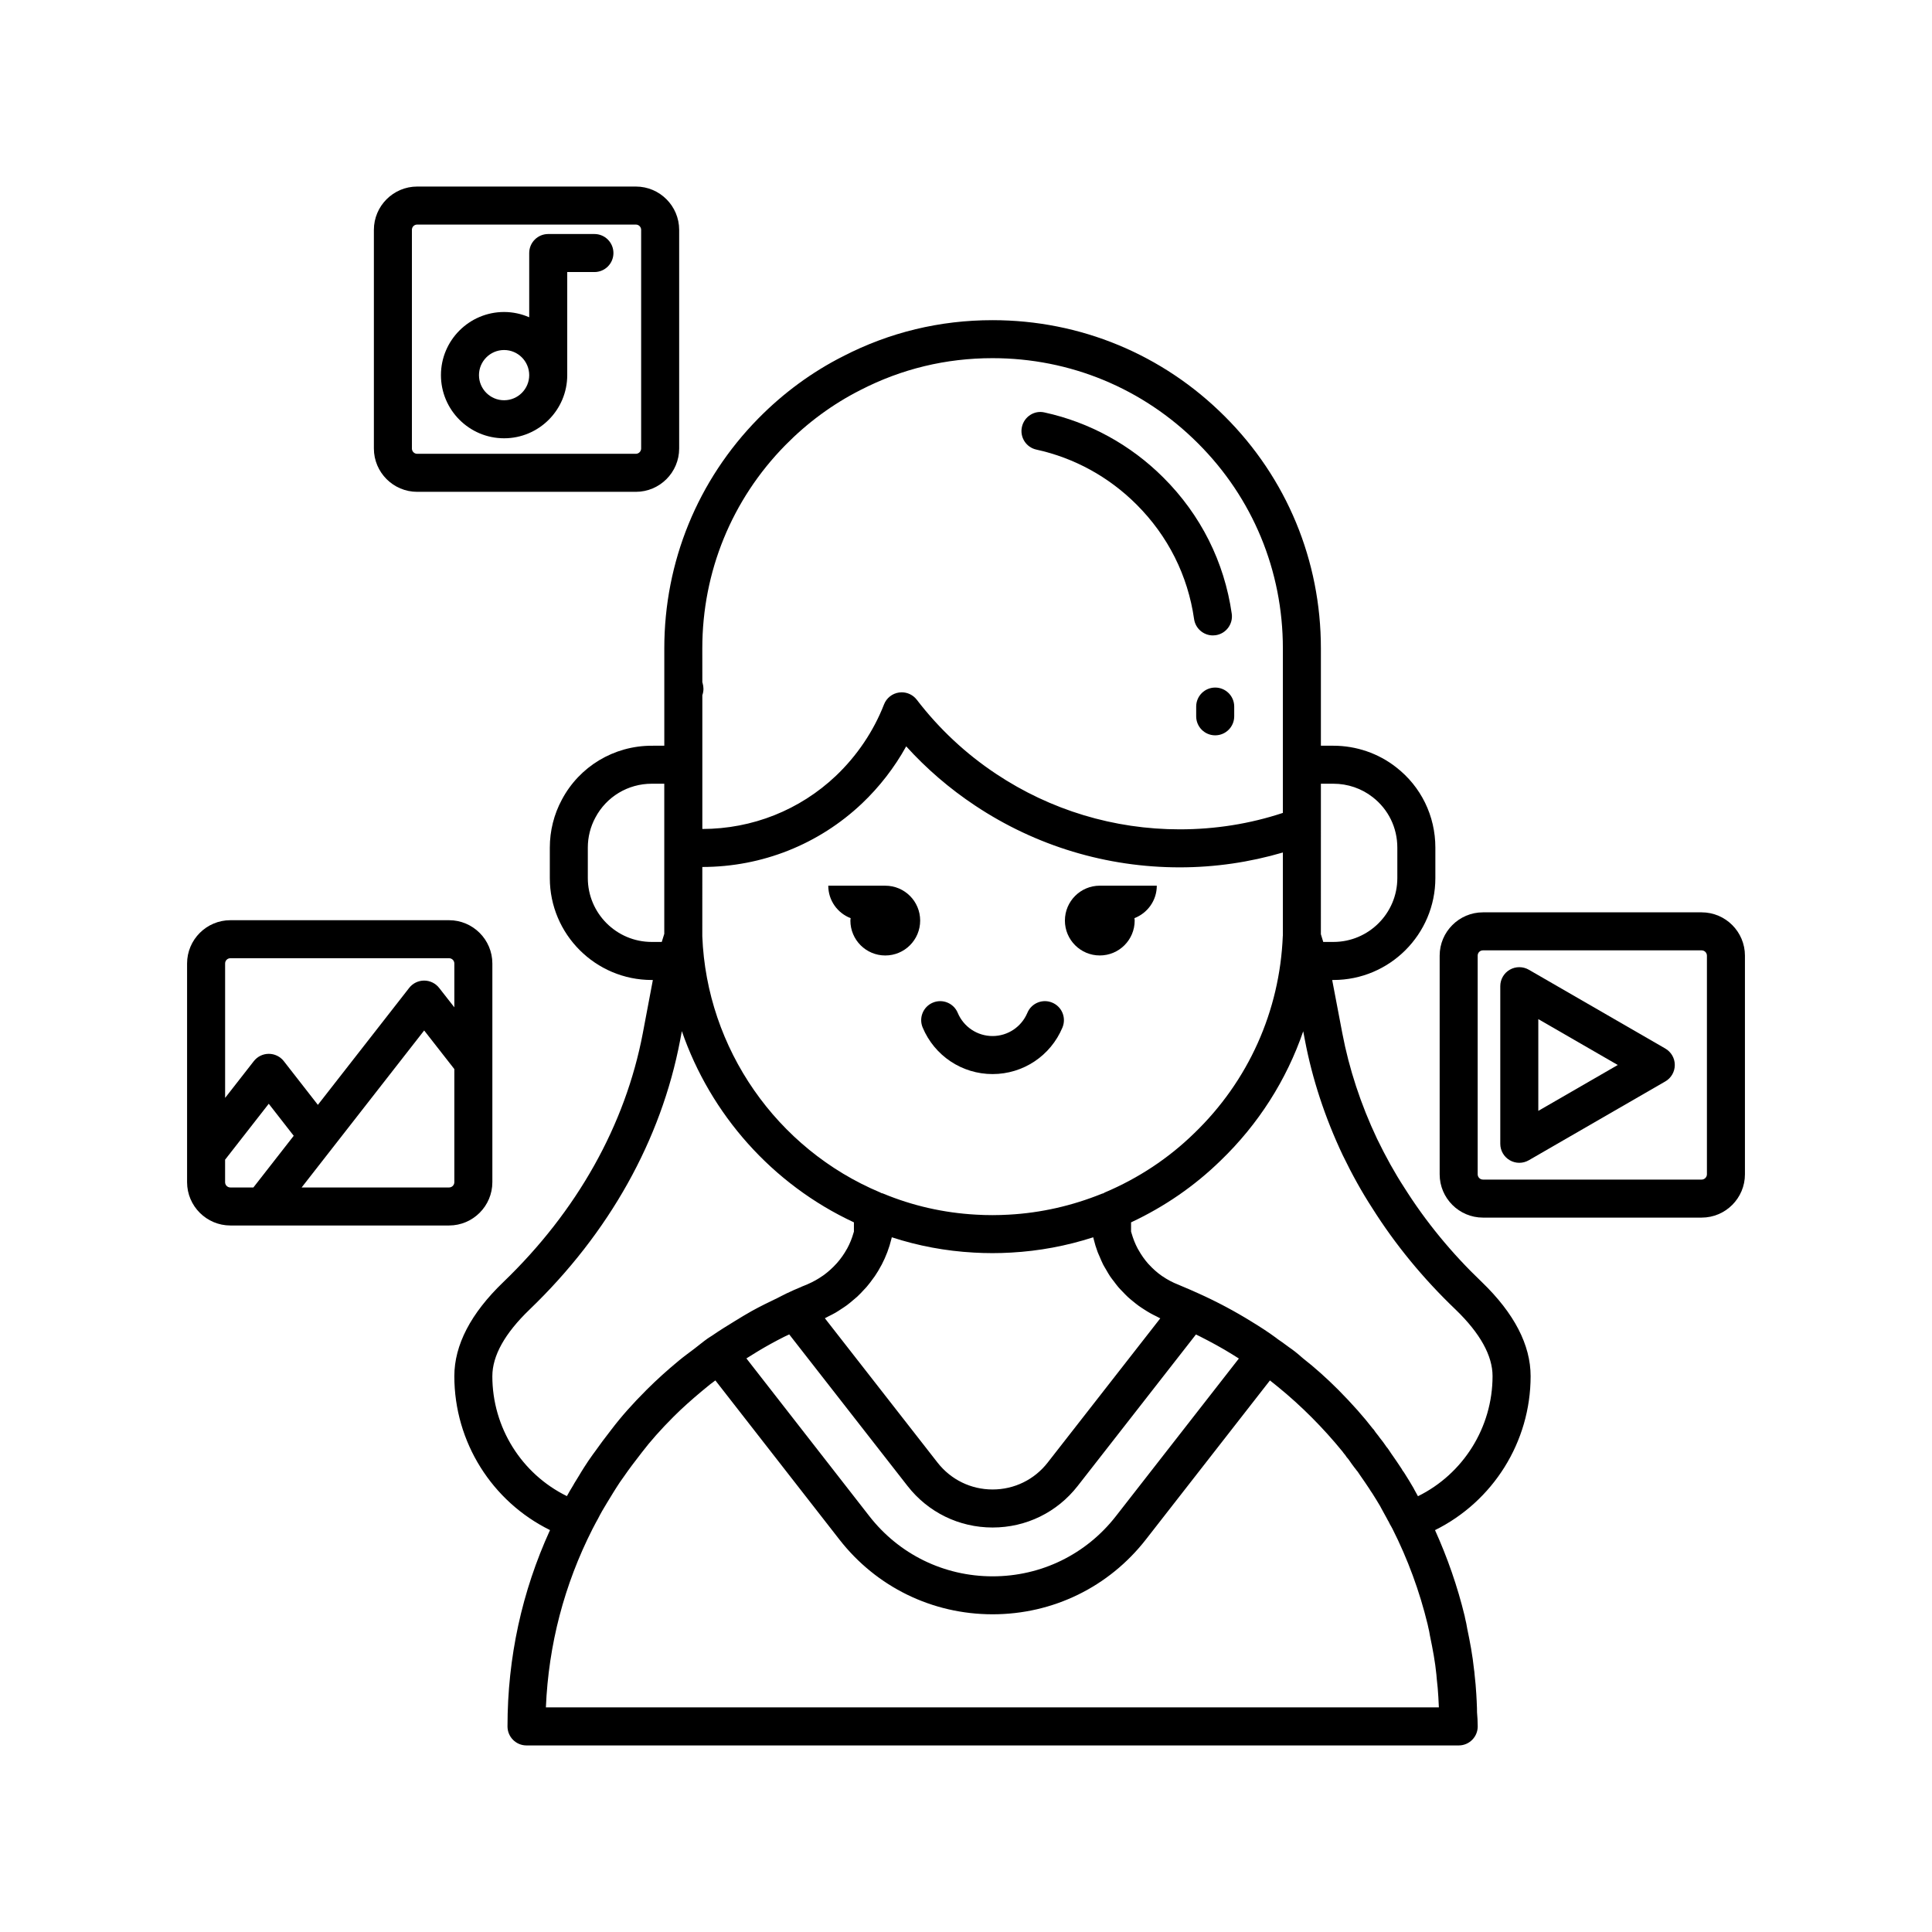<?xml version="1.0" encoding="UTF-8"?>
<!-- Uploaded to: ICON Repo, www.svgrepo.com, Generator: ICON Repo Mixer Tools -->
<svg fill="#000000" width="800px" height="800px" version="1.1" viewBox="144 144 512 512" xmlns="http://www.w3.org/2000/svg">
 <g>
  <path d="m422.86 409.71c-2.559-1.086-5.519 0.129-6.594 2.695-1.57 3.738-5.191 6.156-9.23 6.156-4.035 0-7.664-2.418-9.23-6.156-1.074-2.562-4.031-3.777-6.594-2.695-2.562 1.074-3.773 4.023-2.695 6.594 3.141 7.492 10.41 12.336 18.523 12.336 8.109 0 15.379-4.84 18.52-12.336 1.074-2.57-0.133-5.523-2.699-6.594z"/>
  <path d="m516.14 458.71c-2.504-3.852-4.867-8.094-7.207-12.922-4.324-9.141-7.418-18.566-9.211-28.008l-2.68-14.074h0.336c14.895 0 27.008-12.113 27.008-27.008v-8.07c0-8.41-3.797-16.176-10.391-21.297-4.68-3.68-10.578-5.707-16.613-5.707h-3.332v-25.797c0-23.281-9.055-45.121-25.484-61.496-16.434-16.434-38.289-25.484-61.539-25.484-13.965 0-27.297 3.223-39.59 9.559-8.262 4.184-15.824 9.73-22.484 16.5-16.059 16.34-24.906 37.973-24.906 60.918v10.461 0.117 0.129 15.09l-3.336 0.004c-10.023 0-19.152 5.496-23.812 14.297-2.086 3.856-3.191 8.254-3.191 12.707v8.07c0 14.895 12.113 27.008 27.008 27.008h0.301l-2.664 14.094c-4.629 24.359-17.426 47.184-37 65.996-8.59 8.266-12.949 16.645-12.949 24.906 0 17.484 10.004 33.227 25.355 40.785-7.449 16.324-11.266 33.793-11.266 52.031 0 2.785 2.254 5.039 5.039 5.039h247.04c2.785 0 5.039-2.254 5.039-5.039 0-1.34-0.09-2.629-0.184-3.723l-0.016-1.141c-0.043-1.25-0.094-2.461-0.176-3.695-0.098-1.723-0.246-3.394-0.461-5.25l-0.043-0.527c-0.004-0.059-0.012-0.121-0.02-0.188l-0.012-0.094c-0.016-0.121-0.035-0.246-0.055-0.375-0.395-3.856-1.121-7.621-1.816-10.926-0.148-0.879-0.301-1.762-0.566-2.769-0.031-0.176-0.074-0.418-0.102-0.531-1.918-7.906-4.586-15.543-7.867-22.801 15.344-7.594 25.336-23.34 25.336-40.801 0-8.277-4.34-16.652-12.91-24.926-7.992-7.625-14.902-16.039-20.578-25.062zm-71.926 30.125c0.5 0.41 0.996 0.82 1.523 1.199 0.473 0.344 0.969 0.656 1.461 0.977 0.543 0.352 1.09 0.695 1.66 1.012 0.523 0.293 1.059 0.559 1.602 0.824 0.348 0.168 0.672 0.371 1.027 0.527l-29.844 38.227c-3.527 4.527-8.848 7.125-14.594 7.125-5.742 0-11.059-2.598-14.594-7.125l-29.859-38.254c0.332-0.148 0.637-0.344 0.965-0.504 0.621-0.309 1.246-0.613 1.844-0.961 0.547-0.316 1.066-0.664 1.59-1.012 0.469-0.312 0.949-0.609 1.398-0.945 0.609-0.445 1.176-0.934 1.746-1.418 0.336-0.285 0.684-0.559 1.008-0.855 0.641-0.594 1.234-1.227 1.82-1.867 0.219-0.238 0.453-0.461 0.664-0.707 0.652-0.758 1.25-1.555 1.828-2.371 0.113-0.16 0.246-0.312 0.355-0.477 0.652-0.961 1.246-1.953 1.785-2.981 0.02-0.039 0.043-0.074 0.066-0.109 1.117-2.152 1.992-4.434 2.566-6.82 0.02-0.078 0.039-0.156 0.059-0.242 0.016-0.059 0.031-0.121 0.043-0.188 7.008 2.289 14.289 3.644 21.719 4.055 3.238 0.195 6.637 0.195 9.914 0 7.367-0.402 14.656-1.762 21.75-4.051 0.012 0.055 0.023 0.102 0.035 0.156h0.004c0.02 0.082 0.039 0.168 0.059 0.246 0.289 1.199 0.648 2.367 1.07 3.504 0.145 0.391 0.336 0.762 0.496 1.145 0.309 0.734 0.609 1.477 0.969 2.184 0.234 0.457 0.512 0.883 0.766 1.324 0.348 0.602 0.684 1.211 1.07 1.789 0.305 0.453 0.648 0.875 0.977 1.309 0.398 0.527 0.785 1.062 1.215 1.562 0.363 0.426 0.762 0.82 1.152 1.227 0.449 0.469 0.895 0.941 1.371 1.383 0.422 0.395 0.871 0.75 1.312 1.113zm-102.41 15.156c2.137-1.371 4.312-2.672 6.531-3.898 1.164-0.641 2.344-1.254 3.531-1.855 0.422-0.215 0.863-0.395 1.289-0.605l31.355 40.172c5.457 6.992 13.668 11 22.539 11 8.875 0 17.086-4.012 22.539-11l31.348-40.156c0.363 0.18 0.73 0.355 1.094 0.535 2.902 1.469 5.754 3.016 8.469 4.699 0.609 0.375 1.211 0.758 1.812 1.137l-32.562 41.746c-7.902 10.156-19.816 15.977-32.695 15.977-12.875 0-24.793-5.82-32.695-15.98zm94.945-43.957c-0.121 0.051-0.211 0.141-0.328 0.199-0.113 0.035-0.23 0.047-0.344 0.09-7.969 3.234-16.266 5.106-24.688 5.57-2.926 0.172-5.856 0.176-8.754 0-8.535-0.473-16.82-2.352-24.625-5.598-0.16-0.066-0.328-0.086-0.492-0.133-0.082-0.039-0.148-0.105-0.234-0.141-27.504-11.523-46.008-38.176-47.168-67.902l0.004-18.359c15.832-0.016 30.852-5.984 42.312-16.828 4.656-4.418 8.625-9.559 11.719-15.141 5.402 5.957 11.512 11.211 18.238 15.68 16.102 10.723 34.863 16.387 54.25 16.387 9.379 0 18.531-1.359 27.336-3.938v22.031c0 0.031-0.02 0.059-0.02 0.09-0.801 19.91-9.133 38.473-23.484 52.289-6.816 6.648-14.797 11.93-23.723 15.703zm60.629-108.34c3.785 0 7.473 1.258 10.41 3.57 4.144 3.219 6.519 8.082 6.519 13.359v8.07c0 9.332-7.598 16.93-16.93 16.93h-2.703l-0.629-2.051 0.004-28.582v-11.297zm-167.26-35.871c0-20.289 7.816-39.414 22.012-53.855 5.891-5.984 12.57-10.895 19.887-14.598 10.883-5.609 22.66-8.453 35.008-8.453 20.562 0 39.883 8.004 54.422 22.539 14.527 14.477 22.527 33.781 22.527 54.367v43.605c-8.738 2.894-17.918 4.356-27.336 4.356-17.391 0-34.223-5.082-48.668-14.699-8.051-5.348-15.121-11.961-21.008-19.641-0.965-1.254-2.445-1.973-4-1.973-0.234 0-0.473 0.016-0.707 0.051-1.801 0.254-3.324 1.465-3.984 3.16-2.754 7.078-7.172 13.629-12.766 18.941-9.574 9.059-22.137 14.051-35.379 14.066v-35.453c0.191-0.531 0.297-1.102 0.297-1.703 0-0.477-0.09-1.043-0.223-1.5-0.023-0.078-0.051-0.156-0.074-0.234zm-30.34 60.871v-8.07c0-2.785 0.684-5.519 2.004-7.957 2.926-5.535 8.648-8.973 14.926-8.973h3.332v39.781l-0.668 2.148h-2.664c-9.332 0-16.93-7.598-16.93-16.93zm-25.301 132c0-5.418 3.316-11.352 9.859-17.645 21.086-20.27 34.887-44.953 39.91-71.383l0.453-2.402c7.606 22.051 23.945 40.586 45.598 50.672v2.453c-0.023 0.094-0.059 0.184-0.086 0.273-0.41 1.449-0.965 2.852-1.68 4.168-0.031 0.055-0.066 0.105-0.098 0.16-0.746 1.348-1.637 2.617-2.668 3.777-0.023 0.027-0.055 0.055-0.078 0.082-1.047 1.164-2.223 2.227-3.512 3.152-0.043 0.031-0.09 0.055-0.133 0.086-1.246 0.883-2.606 1.637-4.039 2.254-0.055 0.023-0.105 0.055-0.16 0.078-0.012 0-0.016 0.004-0.02 0.004-0.215 0.07-0.477 0.184-0.812 0.328-0.121 0.051-0.211 0.082-0.375 0.148-0.168 0.066-0.32 0.16-0.488 0.227-1.191 0.492-2.379 1-3.531 1.566-0.016 0.008-0.035 0.004-0.051 0.012-0.051 0.023-0.102 0.055-0.152 0.078-0.02 0.012-0.039 0.016-0.059 0.027-0.004 0.004-0.008 0.008-0.012 0.012-0.797 0.355-1.543 0.809-2.332 1.18-2.301 1.098-4.586 2.215-6.801 3.441-1.488 0.824-2.926 1.719-4.379 2.602-2.086 1.27-4.16 2.555-6.164 3.941-0.352 0.242-0.734 0.441-1.078 0.691h-0.004l-0.004 0.004c-0.012 0.008-0.02 0.012-0.027 0.016-0.004 0.004-0.008 0.008-0.012 0.012-1.195 0.84-2.312 1.793-3.477 2.676-1.422 1.082-2.871 2.121-4.246 3.266-2.926 2.426-5.758 4.961-8.434 7.637-0.004 0.004-0.004 0.004-0.008 0.008-0.004 0.004-0.004 0.008-0.008 0.008-3.769 3.766-6.723 7.102-9.246 10.422-0.035 0.043-0.078 0.09-0.109 0.133-0.059 0.074-0.109 0.148-0.164 0.223-1.488 1.906-2.922 3.812-4.234 5.684-0.168 0.234-0.352 0.461-0.516 0.695-0.809 1.121-1.609 2.301-2.312 3.418-0.504 0.77-0.953 1.543-1.422 2.32-0.383 0.621-0.773 1.227-1.141 1.852-0.109 0.184-0.207 0.371-0.312 0.555-0.594 0.98-1.188 1.969-1.68 2.879-11.973-5.863-19.758-18.152-19.758-31.789zm250.21 79.434c0.004 0.082 0.016 0.164 0.02 0.215l0.074 0.82c0.172 1.41 0.301 2.867 0.395 4.523 0.062 0.91 0.102 1.82 0.141 2.785h-236.65c0.699-16.613 4.848-32.496 12.363-47.293 0.297-0.586 0.59-1.137 0.883-1.684 0.164-0.297 0.32-0.582 0.52-0.934 0.734-1.465 1.555-2.883 2.477-4.379 0.266-0.449 0.559-0.906 0.832-1.355 0.508-0.832 1.004-1.664 1.543-2.496 0.621-0.992 1.285-1.988 2.09-3.078 1.371-1.996 2.84-3.918 4.371-5.887 0.086-0.109 0.16-0.219 0.246-0.328 2.375-3.113 5.156-6.246 8.516-9.602 0.004-0.004 0.008-0.008 0.012-0.012 2.32-2.324 4.773-4.481 7.266-6.582 0.824-0.691 1.648-1.379 2.488-2.043 0.426-0.34 0.879-0.637 1.309-0.969l32.828 42.113c9.82 12.625 24.633 19.863 40.645 19.863 16.004 0 30.82-7.238 40.641-19.855l32.852-42.121c0.738 0.57 1.477 1.172 2.18 1.75 6.148 5.012 11.902 10.781 17.094 17.152 0.055 0.078 0.102 0.156 0.156 0.23 0.043 0.062 0.113 0.137 0.16 0.199 0.023 0.027 0.031 0.066 0.055 0.098l0.016-0.012c0.102 0.125 0.184 0.238 0.316 0.391 0.227 0.375 0.516 0.758 0.797 1.039 0.043 0.07 0.102 0.148 0.156 0.223 0.02 0.031 0.043 0.059 0.066 0.086 0.434 0.629 0.875 1.258 1.363 1.895 0.121 0.164 0.191 0.262 0.32 0.398 0.195 0.285 0.395 0.527 0.566 0.719l0.184 0.27c0.004 0.004 0.363 0.543 0.367 0.551 0.895 1.285 1.75 2.523 2.562 3.754 0.191 0.34 0.43 0.695 0.754 1.152 0.742 1.18 1.484 2.363 2.098 3.418 0.023 0.055 0.227 0.449 0.262 0.5l1.57 2.863c0.133 0.285 0.277 0.531 0.41 0.738 0.109 0.25 0.227 0.492 0.344 0.699 0.242 0.41 0.48 0.816 0.695 1.246 4.035 7.981 7.18 16.551 9.293 25.254 0.035 0.211 0.121 0.645 0.184 0.852 0.184 0.648 0.281 1.301 0.43 2.148 0.793 3.805 1.383 7.008 1.707 10.27-0.004 0.137 0.016 0.277 0.039 0.414zm-4.91-47.613-0.926-1.676c-0.031-0.062-0.234-0.469-0.277-0.531-0.766-1.348-1.59-2.656-2.375-3.902-0.152-0.246-0.309-0.48-0.469-0.656-0.09-0.184-0.191-0.363-0.305-0.531-0.895-1.367-1.84-2.742-2.715-3.984l-0.719-1.078c-0.145-0.223-0.355-0.488-0.555-0.719-0.555-0.848-1.195-1.691-1.84-2.488-0.004-0.012-0.012-0.016-0.016-0.023-0.223-0.316-0.473-0.66-0.758-0.992-0.113-0.168-0.211-0.273-0.312-0.402-0.188-0.262-0.352-0.547-0.547-0.781-0.027-0.035-0.074-0.047-0.102-0.078-2.527-3.262-5.445-6.559-9.211-10.371-3.129-3.129-6.25-5.906-9.273-8.273-0.094-0.078-0.184-0.16-0.277-0.238-0.02-0.016-0.043-0.035-0.066-0.051-1.172-1.051-2.383-2.004-3.473-2.738l-0.582-0.43c-0.773-0.57-1.543-1.137-2.356-1.676-0.016-0.016-0.023-0.016-0.039-0.031-0.203-0.172-0.391-0.312-0.496-0.383-2.051-1.512-4.191-2.879-6.312-4.176-4.496-2.793-9.285-5.344-14.234-7.57-0.016-0.008-0.031-0.004-0.043-0.012-0.062-0.027-0.117-0.059-0.18-0.086-1.305-0.586-2.613-1.172-4.344-1.883l-0.699-0.301c-1.512-0.582-2.93-1.344-4.238-2.242-0.035-0.023-0.074-0.043-0.109-0.066-1.27-0.883-2.418-1.914-3.453-3.047-0.059-0.066-0.125-0.121-0.184-0.188-0.992-1.117-1.848-2.356-2.582-3.668-0.062-0.113-0.137-0.219-0.199-0.336-0.695-1.297-1.234-2.688-1.645-4.129-0.039-0.133-0.086-0.262-0.121-0.395v-2.445c8.852-4.137 16.828-9.637 23.73-16.367 10.035-9.664 17.473-21.387 21.895-34.27l0.449 2.352c1.949 10.277 5.312 20.52 10.023 30.484 2.543 5.25 5.113 9.844 7.805 13.992 6.082 9.664 13.52 18.719 22.09 26.906 6.508 6.277 9.809 12.223 9.809 17.652-0.004 13.625-7.793 25.93-19.77 31.828z"/>
  <path d="m418.66 263.15c10.027 2.188 19.203 7.223 26.539 14.559 8.324 8.305 13.598 18.805 15.246 30.359 0.359 2.508 2.516 4.324 4.984 4.324 0.234 0 0.477-0.016 0.719-0.051 2.754-0.395 4.668-2.945 4.277-5.703-1.965-13.738-8.223-26.207-18.105-36.062-8.699-8.699-19.598-14.672-31.512-17.27-2.711-0.641-5.402 1.133-5.992 3.848-0.598 2.719 1.125 5.406 3.844 5.996z"/>
  <path d="m466.04 326.21c-2.785 0-5.039 2.254-5.039 5.039v2.582c0 2.785 2.254 5.039 5.039 5.039 2.785 0 5.039-2.254 5.039-5.039v-2.582c0-2.789-2.254-5.039-5.039-5.039z"/>
  <path d="m378.61 378.72h-15.109c0 3.934 2.465 7.269 5.926 8.605-0.016 0.215-0.066 0.422-0.066 0.641 0 5.106 4.141 9.246 9.246 9.246 5.109 0 9.246-4.141 9.246-9.246 0.004-5.106-4.133-9.246-9.242-9.246z"/>
  <path d="m426.21 387.96c0 5.106 4.141 9.246 9.246 9.246 5.109 0 9.246-4.141 9.246-9.246 0-0.219-0.051-0.426-0.066-0.641 3.461-1.336 5.926-4.676 5.926-8.605h-15.109c-5.102 0-9.242 4.141-9.242 9.246z"/>
  <path d="m274.48 457.29v-57.949c0-6.328-5.152-11.477-11.477-11.477h-57.949c-6.328 0-11.477 5.152-11.477 11.477v57.949c0 6.328 5.152 11.477 11.477 11.477h57.949c6.324 0 11.477-5.148 11.477-11.477zm-69.426-59.352h57.949c0.773 0 1.402 0.629 1.402 1.402v11.613l-4.031-5.152c-0.953-1.219-2.422-1.934-3.969-1.934-1.555 0-3.016 0.715-3.969 1.938l-24.195 30.996-9.031-11.586c-0.953-1.219-2.422-1.938-3.977-1.938-1.551 0-3.016 0.715-3.969 1.938l-7.606 9.742v-35.617c-0.008-0.773 0.621-1.402 1.395-1.402zm-1.402 59.352v-5.961l11.57-14.82 6.617 8.488-10.688 13.695h-6.102c-0.77 0-1.398-0.629-1.398-1.402zm59.348 1.402h-39.066l32.473-41.605 7.996 10.23v29.973c0 0.773-0.629 1.402-1.402 1.402z"/>
  <path d="m254.56 274.34h57.949c6.328 0 11.477-5.152 11.477-11.477v-57.949c0-6.328-5.148-11.477-11.477-11.477h-57.949c-6.328 0-11.477 5.152-11.477 11.477v57.949c0 6.328 5.148 11.477 11.477 11.477zm-1.402-69.426c0-0.789 0.613-1.402 1.402-1.402h57.949c0.773 0 1.402 0.629 1.402 1.402v57.949c0 0.758-0.645 1.402-1.402 1.402h-57.949c-0.773 0-1.402-0.629-1.402-1.402z"/>
  <path d="m277.59 260.15c9.227 0 16.734-7.508 16.734-16.734v-27.32h7.203c2.785 0 5.039-2.254 5.039-5.039s-2.254-5.039-5.039-5.039h-12.242c-2.785 0-5.039 2.254-5.039 5.039v17.023c-2.043-0.891-4.289-1.398-6.656-1.398-9.227 0-16.734 7.508-16.734 16.734 0 9.227 7.508 16.734 16.734 16.734zm0-23.391c3.672 0 6.656 2.988 6.656 6.656 0 3.672-2.988 6.656-6.656 6.656-3.672 0-6.656-2.988-6.656-6.656s2.984-6.656 6.656-6.656z"/>
  <path d="m594.95 385.78h-57.949c-6.328 0-11.477 5.152-11.477 11.477v57.949c0 6.328 5.152 11.473 11.477 11.473h57.949c6.328 0 11.477-5.144 11.477-11.473v-57.949c0-6.328-5.152-11.477-11.477-11.477zm1.402 69.426c0 0.758-0.645 1.398-1.402 1.398l-57.949-0.004c-0.773 0-1.402-0.625-1.402-1.398v-57.945c0-0.789 0.613-1.402 1.402-1.402h57.949c0.773 0 1.402 0.629 1.402 1.402z"/>
  <path d="m585.32 421.87-36.172-20.887c-1.555-0.895-3.484-0.895-5.039 0-1.559 0.898-2.519 2.562-2.519 4.363v41.77c0 1.801 0.961 3.465 2.519 4.363 0.777 0.449 1.648 0.676 2.519 0.676 0.871 0 1.742-0.227 2.519-0.676l36.172-20.887c1.559-0.898 2.519-2.562 2.519-4.363 0-1.797-0.957-3.457-2.519-4.359zm-33.652 16.523v-24.316l21.059 12.156z"/>
 </g>
</svg>